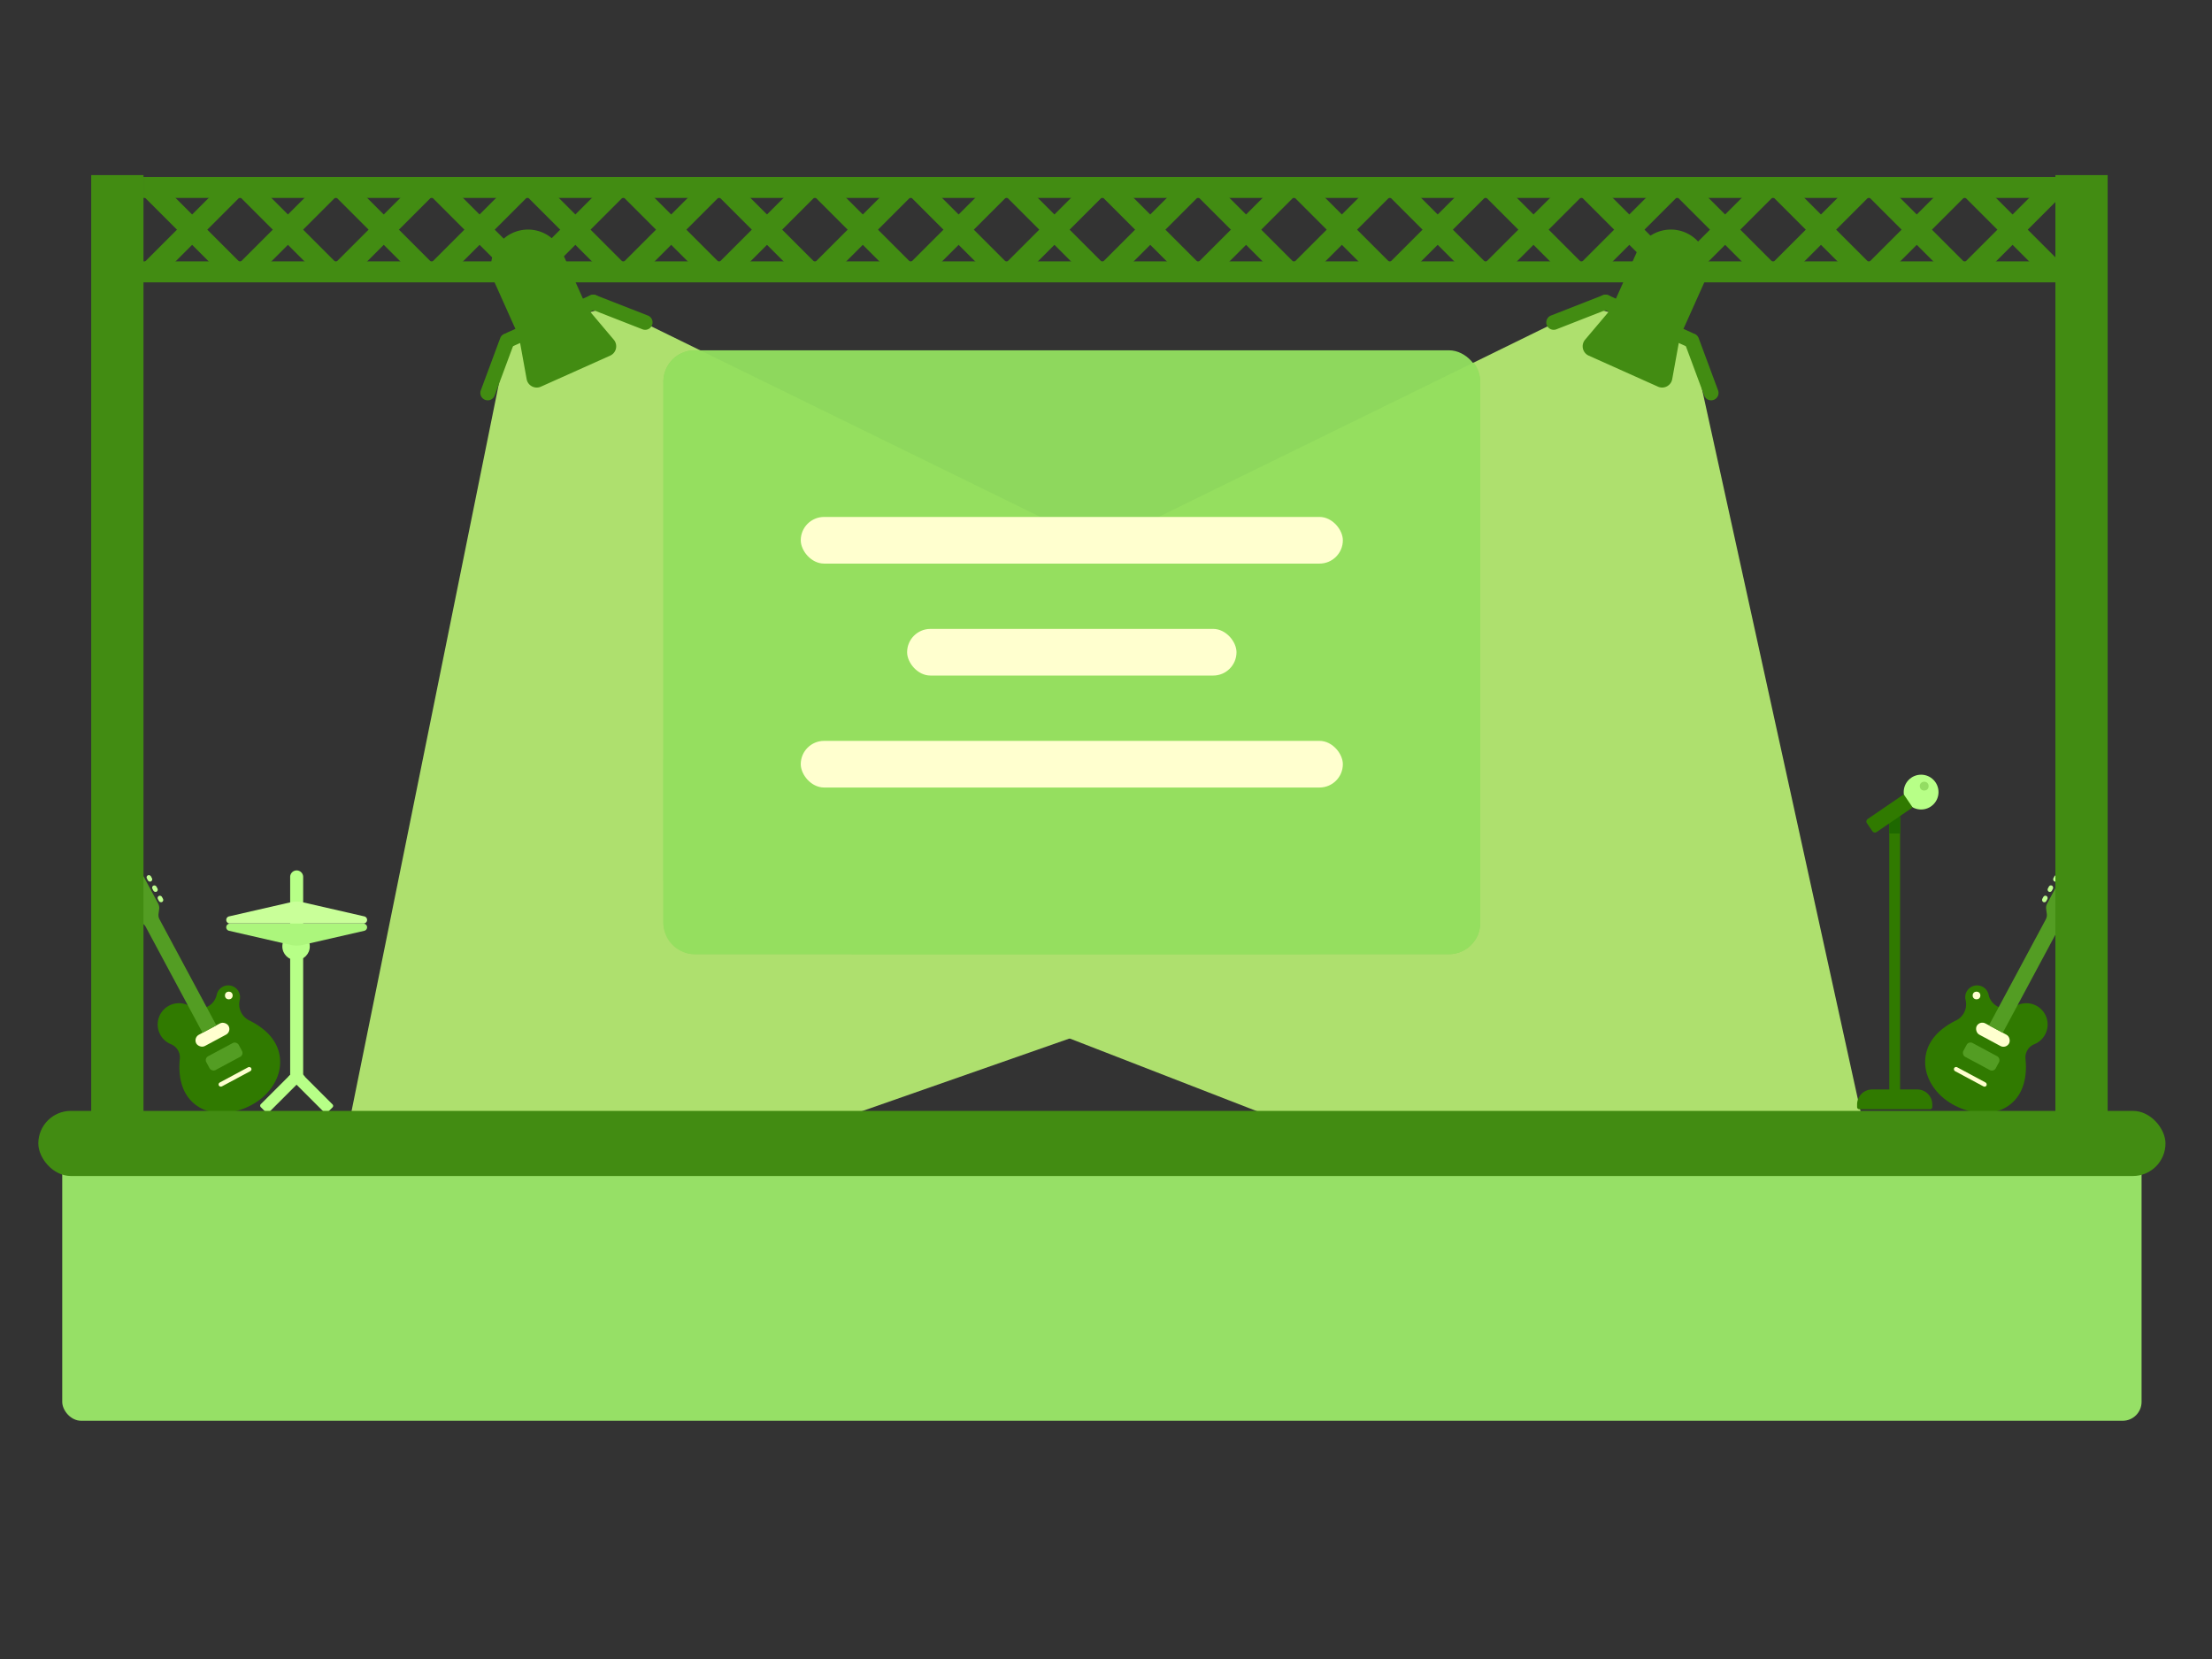 <svg id="background" xmlns="http://www.w3.org/2000/svg" viewBox="0 0 800 600">
  <rect x="0" y="0" width="800" height="600" fill="#333333" stroke="none"/>
  <title>and-it-grew-bg</title>
  <g>
    <g>
      <path d="M735.822,377.628a7.7,7.7,0,0,0-5.55-14.359L727.61,364.3a6.277,6.277,0,0,1-8.4-4.518,4.269,4.269,0,1,0-8.342,1.817l.066.3a6.491,6.491,0,0,1-3.56,7.181c-6.015,2.978-11.029,7.763-11.11,14.9-.066,5.825,3.5,11.112,8.182,14.33,7.153,4.918,18.145,6.516,24.433-.646,3.472-3.955,4.2-9.639,3.671-14.712A5.143,5.143,0,0,1,735.822,377.628Z" fill="#307a00"/>
      <rect x="714.113" y="371.908" width="13.286" height="4.62" rx="2.31" transform="translate(262.485 -296.241) rotate(28.208)" fill="#ffffcf"/>
      <rect x="705.942" y="388.651" width="13.286" height="1.602" rx="0.801" transform="translate(268.715 -290.57) rotate(28.208)" fill="#ffffcf"/>
      <rect x="709.879" y="379.281" width="13.286" height="5.664" rx="1.568" transform="translate(265.713 -293.302) rotate(28.208)" fill="#539d23"/>
      <path d="M753.76,319.529l-5.7-3.057a1.89,1.89,0,0,0-2.559.773l-5.1,9.508a3.427,3.427,0,0,0-.374,2.082l.222,1.614a3.413,3.413,0,0,1-.374,2.082l-20.544,38.3,5,2.683,20.537-38.288a3.423,3.423,0,0,1,1.551-1.475l1.466-.693a3.42,3.42,0,0,0,1.552-1.475l5.093-9.5A1.89,1.89,0,0,0,753.76,319.529Z" fill="#539d23"/>
      <g>
        <rect x="750.328" y="330.107" width="1.655" height="2.483" rx="0.828" transform="translate(245.831 -315.701) rotate(28.208)" fill="#c0ff90"/>
        <rect x="752.326" y="326.382" width="1.655" height="2.483" rx="0.828" transform="translate(244.307 -317.088) rotate(28.208)" fill="#c0ff90"/>
        <rect x="754.324" y="322.657" width="1.655" height="2.483" rx="0.828" transform="translate(242.783 -318.474) rotate(28.208)" fill="#c0ff90"/>
      </g>
      <g>
        <rect x="738.723" y="323.883" width="1.655" height="2.483" rx="0.828" transform="translate(241.516 -310.96) rotate(28.209)" fill="#c0ff90"/>
        <rect x="740.721" y="320.157" width="1.655" height="2.483" rx="0.828" transform="translate(239.987 -312.342) rotate(28.208)" fill="#c0ff90"/>
        <rect x="742.72" y="316.432" width="1.655" height="2.483" rx="0.828" transform="translate(238.463 -313.729) rotate(28.208)" fill="#c0ff90"/>
      </g>
    </g>
    <circle cx="714.833" cy="360.031" r="1.391" fill="#ffffcf"/>
  </g>
  <g>
    <g>
      <path d="M61.762,377.628a7.7,7.7,0,0,1,5.551-14.359l2.662,1.029a6.277,6.277,0,0,0,8.4-4.518,4.269,4.269,0,1,1,8.342,1.817l-.067.3a6.493,6.493,0,0,0,3.561,7.181c6.015,2.978,11.028,7.763,11.109,14.9.067,5.825-3.5,11.112-8.182,14.33-7.153,4.918-18.144,6.516-24.432-.646-3.472-3.955-4.2-9.639-3.672-14.712A5.142,5.142,0,0,0,61.762,377.628Z" fill="#307a00"/>
      <rect x="70.185" y="371.908" width="13.286" height="4.62" rx="2.31" transform="translate(321.416 667.678) rotate(151.792)" fill="#ffffcf"/>
      <rect x="78.356" y="388.651" width="13.286" height="1.602" rx="0.801" transform="translate(343.988 692.474) rotate(151.792)" fill="#ffffcf"/>
      <rect x="74.419" y="379.281" width="13.286" height="5.664" rx="1.568" transform="translate(333.113 680.528) rotate(151.792)" fill="#539d23"/>
      <path d="M43.825,319.529l5.7-3.057a1.892,1.892,0,0,1,2.56.773l5.1,9.508a3.413,3.413,0,0,1,.374,2.082l-.222,1.614a3.427,3.427,0,0,0,.374,2.082l20.544,38.3-5,2.683L52.715,335.227a3.42,3.42,0,0,0-1.552-1.475l-1.466-.693a3.42,3.42,0,0,1-1.552-1.475l-5.093-9.5A1.891,1.891,0,0,1,43.825,319.529Z" fill="#539d23"/>
      <g>
        <rect x="45.601" y="330.107" width="1.655" height="2.483" rx="0.828" transform="translate(243.966 601.398) rotate(151.792)" fill="#c0ff90"/>
        <rect x="43.603" y="326.382" width="1.655" height="2.483" rx="0.828" transform="translate(238.446 595.334) rotate(151.792)" fill="#c0ff90"/>
        <rect x="41.605" y="322.657" width="1.655" height="2.483" rx="0.828" transform="translate(232.924 589.272) rotate(151.792)" fill="#c0ff90"/>
      </g>
      <g>
        <rect x="57.206" y="323.883" width="1.655" height="2.483" rx="0.828" transform="translate(262.855 584.203) rotate(151.791)" fill="#c0ff90"/>
        <rect x="55.208" y="320.157" width="1.655" height="2.483" rx="0.828" transform="translate(257.335 578.14) rotate(151.792)" fill="#c0ff90"/>
        <rect x="53.209" y="316.432" width="1.655" height="2.483" rx="0.828" transform="translate(251.813 572.078) rotate(151.792)" fill="#c0ff90"/>
      </g>
    </g>
    <circle cx="82.752" cy="360.031" r="1.391" fill="#ffffcf"/>
  </g>
  <g>
    <rect x="158.401" y="371.045" width="4.164" height="19.106" fill="#b7ff87"/>
    <g>
      <path d="M153.169,385.7h4.164a0,0,0,0,1,0,0v18.346a.76.76,0,0,1-.76.76h-2.644a.76.76,0,0,1-.76-.76V385.7A0,0,0,0,1,153.169,385.7Z" transform="translate(324.957 5.987) rotate(45)" fill="#b7ff87"/>
      <path d="M164.5,385.777h2.644a.76.76,0,0,1,.76.76v18.346a0,0,0,0,1,0,0h-4.164a0,0,0,0,1,0,0V386.537a.76.76,0,0,1,.76-.76Z" transform="translate(562.615 557.618) rotate(135)" fill="#b7ff87"/>
    </g>
    <circle cx="160.483" cy="371.555" r="4.965" fill="#b7ff87"/>
    <circle cx="237.752" cy="314.685" r="4.965" fill="#b7ff87"/>
    <circle cx="107.075" cy="342.287" r="4.965" fill="#b7ff87"/>
    <rect x="141.146" y="358.394" width="38.676" height="13.161" rx="2.975" fill="#307a00"/>
    <g>
      <rect x="193.775" y="363.076" width="4.164" height="28.235" fill="#b7ff87"/>
      <g>
        <path d="M188.543,386.666h4.164a0,0,0,0,1,0,0v18.346a.76.76,0,0,1-.76.76H189.3a.76.76,0,0,1-.76-.76V386.666A0,0,0,0,1,188.543,386.666Z" transform="translate(336.002 -18.742) rotate(45)" fill="#b7ff87"/>
        <path d="M199.873,386.745h2.644a.76.76,0,0,1,.76.76v18.346a0,0,0,0,1,0,0h-4.164a0,0,0,0,1,0,0V387.5A.76.76,0,0,1,199.873,386.745Z" transform="translate(623.686 534.257) rotate(135)" fill="#b7ff87"/>
      </g>
      <circle cx="195.857" cy="363.585" r="4.965" fill="#b7ff87"/>
    </g>
    <g>
      <rect x="172.163" y="342.124" width="44.57" height="21.848" transform="translate(-41.723 26.435) rotate(-7.026)" fill="#6ab43a"/>
      <rect x="168.243" y="339.854" width="49.714" height="4.505" rx="2.252" transform="translate(-40.394 26.187) rotate(-7.026)" fill="#b7ff87"/>
      <rect x="175.457" y="352.176" width="12.711" height="4.505" rx="2.252" transform="translate(-147.717 578.228) rotate(-97.026)" fill="#509a20"/>
      <rect x="188.071" y="350.622" width="12.711" height="4.505" rx="2.252" transform="translate(-132.017 589.002) rotate(-97.026)" fill="#509a20"/>
      <rect x="201.576" y="349.155" width="12.711" height="4.505" rx="2.252" transform="translate(-115.404 600.76) rotate(-97.026)" fill="#509a20"/>
      <rect x="170.897" y="361.39" width="49.714" height="4.505" rx="2.252" transform="translate(-43.009 26.674) rotate(-7.026)" fill="#b7ff87"/>
      <rect x="168.346" y="341.537" width="22.194" height="4.505" rx="2.252" transform="translate(-40.703 24.53) rotate(-7.026)" fill="#e8ffb8"/>
    </g>
    <g>
      <path d="M107.293,391.109a2.351,2.351,0,0,1-2.351-2.352V317.25a2.352,2.352,0,1,1,4.7,0v71.507A2.352,2.352,0,0,1,107.293,391.109Z" fill="#b7ff87"/>
      <g>
        <path d="M99.926,385.041h4.164a0,0,0,0,1,0,0v18.346a.76.76,0,0,1-.76.76h-2.644a.76.76,0,0,1-.76-.76V385.041a0,0,0,0,1,0,0Z" transform="translate(308.898 43.443) rotate(45)" fill="#b7ff87"/>
        <path d="M111.256,385.119H113.9a.76.76,0,0,1,.76.76v18.346a0,0,0,0,1,0,0H110.5a0,0,0,0,1,0,0V385.879A.76.76,0,0,1,111.256,385.119Z" transform="translate(471.259 594.143) rotate(135)" fill="#b7ff87"/>
      </g>
      <path d="M105.176,326.3l-22.339,5.123A1.306,1.306,0,0,0,83.129,334h48.329a1.306,1.306,0,0,0,.292-2.579L109.411,326.3A9.461,9.461,0,0,0,105.176,326.3Z" fill="#c9ff99"/>
      <path d="M109.411,341.756l22.339-5.124a1.306,1.306,0,0,0-.292-2.579H83.129a1.306,1.306,0,0,0-.292,2.579l22.339,5.124A9.49,9.49,0,0,0,109.411,341.756Z" fill="#acf67c"/>
    </g>
    <path d="M237.752,392.16a2.351,2.351,0,0,1-2.351-2.352V300.519a2.352,2.352,0,0,1,4.7,0v89.289A2.352,2.352,0,0,1,237.752,392.16Z" fill="#b7ff87"/>
    <g>
      <path d="M230.385,386.092h4.164a0,0,0,0,1,0,0v18.346a.76.76,0,0,1-.76.76h-2.644a.76.76,0,0,1-.76-.76V386.092A0,0,0,0,1,230.385,386.092Z" transform="translate(347.851 -48.497) rotate(45)" fill="#b7ff87"/>
      <path d="M241.715,386.17h2.644a.76.76,0,0,1,.76.76v18.346a0,0,0,0,1,0,0h-4.164a0,0,0,0,1,0,0V386.93A.76.76,0,0,1,241.715,386.17Z" transform="translate(694.709 503.689) rotate(135)" fill="#b7ff87"/>
    </g>
    <path d="M234.618,305.534l-27.91,12.725a1.748,1.748,0,0,0,1.076,3.3l63.364-13a1.748,1.748,0,0,0-.311-3.46l-30.666-.709A12.681,12.681,0,0,0,234.618,305.534Z" fill="#c9ff99"/>
  </g>
  <g>
    <g>
      <g>
        <rect x="51.827" y="94.536" width="694.006" height="7.585" fill="#428c12"/>
        <rect x="51.857" y="63.997" width="693.976" height="7.585" fill="#428c12"/>
        <g>
          <g>
            <rect x="65.602" y="62.017" width="7.76" height="42.083" transform="translate(-38.381 73.458) rotate(-45)" fill="#428c12"/>
            <rect x="65.602" y="62.017" width="7.76" height="42.083" transform="translate(59.881 190.921) rotate(-135)" fill="#428c12"/>
          </g>
          <g>
            <rect x="100.254" y="62.017" width="7.76" height="42.083" transform="translate(-28.231 97.961) rotate(-45)" fill="#428c12"/>
            <rect x="100.254" y="62.017" width="7.76" height="42.083" transform="translate(119.036 215.424) rotate(-135)" fill="#428c12"/>
          </g>
          <g>
            <rect x="134.906" y="62.017" width="7.76" height="42.083" transform="translate(-18.082 122.464) rotate(-45)" fill="#428c12"/>
            <rect x="134.906" y="62.017" width="7.76" height="42.083" transform="translate(178.191 239.927) rotate(-135)" fill="#428c12"/>
          </g>
          <g>
            <rect x="169.558" y="62.017" width="7.76" height="42.083" transform="translate(-7.933 146.967) rotate(-45)" fill="#428c12"/>
            <rect x="169.558" y="62.017" width="7.76" height="42.083" transform="translate(237.346 264.43) rotate(-135)" fill="#428c12"/>
          </g>
          <g>
            <rect x="204.21" y="62.017" width="7.76" height="42.083" transform="translate(2.217 171.469) rotate(-45)" fill="#428c12"/>
            <rect x="204.21" y="62.017" width="7.76" height="42.083" transform="translate(296.501 288.932) rotate(-135)" fill="#428c12"/>
          </g>
          <g>
            <rect x="238.863" y="62.017" width="7.76" height="42.083" transform="translate(12.366 195.972) rotate(-45)" fill="#428c12"/>
            <rect x="238.863" y="62.017" width="7.76" height="42.083" transform="translate(355.656 313.435) rotate(-135)" fill="#428c12"/>
          </g>
          <g>
            <rect x="273.515" y="62.017" width="7.76" height="42.083" transform="translate(22.515 220.475) rotate(-45)" fill="#428c12"/>
            <rect x="273.515" y="62.017" width="7.76" height="42.083" transform="translate(414.81 337.938) rotate(-135)" fill="#428c12"/>
          </g>
          <g>
            <rect x="308.167" y="62.017" width="7.76" height="42.083" transform="translate(32.665 244.978) rotate(-45)" fill="#428c12"/>
            <rect x="308.167" y="62.017" width="7.76" height="42.083" transform="translate(473.965 362.441) rotate(-135)" fill="#428c12"/>
          </g>
          <g>
            <rect x="342.819" y="62.017" width="7.76" height="42.083" transform="translate(42.814 269.48) rotate(-45)" fill="#428c12"/>
            <rect x="342.819" y="62.017" width="7.76" height="42.083" transform="translate(533.12 386.944) rotate(-135)" fill="#428c12"/>
          </g>
          <g>
            <rect x="377.471" y="62.017" width="7.76" height="42.083" transform="translate(52.964 293.983) rotate(-45)" fill="#428c12"/>
            <rect x="377.471" y="62.017" width="7.76" height="42.083" transform="translate(592.275 411.446) rotate(-135)" fill="#428c12"/>
          </g>
          <g>
            <rect x="412.123" y="62.017" width="7.76" height="42.083" transform="translate(63.113 318.486) rotate(-45)" fill="#428c12"/>
            <rect x="412.123" y="62.017" width="7.76" height="42.083" transform="translate(651.43 435.949) rotate(-135)" fill="#428c12"/>
          </g>
          <g>
            <rect x="446.775" y="62.017" width="7.76" height="42.083" transform="translate(73.262 342.989) rotate(-45)" fill="#428c12"/>
            <rect x="446.775" y="62.017" width="7.76" height="42.083" transform="translate(710.585 460.452) rotate(-135)" fill="#428c12"/>
          </g>
          <g>
            <rect x="481.428" y="62.017" width="7.76" height="42.083" transform="translate(83.412 367.492) rotate(-45)" fill="#428c12"/>
            <rect x="481.428" y="62.017" width="7.76" height="42.083" transform="translate(769.74 484.955) rotate(-135)" fill="#428c12"/>
          </g>
          <g>
            <rect x="516.08" y="62.017" width="7.76" height="42.083" transform="translate(93.561 391.994) rotate(-45)" fill="#428c12"/>
            <rect x="516.08" y="62.017" width="7.76" height="42.083" transform="translate(828.895 509.457) rotate(-135)" fill="#428c12"/>
          </g>
          <g>
            <rect x="550.732" y="62.017" width="7.76" height="42.083" transform="translate(103.71 416.497) rotate(-45)" fill="#428c12"/>
            <rect x="550.732" y="62.017" width="7.76" height="42.083" transform="translate(888.05 533.96) rotate(-135)" fill="#428c12"/>
          </g>
          <g>
            <rect x="585.384" y="62.017" width="7.76" height="42.083" transform="translate(113.86 441) rotate(-45)" fill="#428c12"/>
            <rect x="585.384" y="62.017" width="7.76" height="42.083" transform="translate(947.205 558.463) rotate(-135)" fill="#428c12"/>
          </g>
          <g>
            <rect x="620.036" y="62.017" width="7.76" height="42.083" transform="translate(124.009 465.503) rotate(-45)" fill="#428c12"/>
            <rect x="620.036" y="62.017" width="7.76" height="42.083" transform="translate(1006.36 582.966) rotate(-135)" fill="#428c12"/>
          </g>
          <g>
            <rect x="654.688" y="62.017" width="7.76" height="42.083" transform="translate(134.159 490.005) rotate(-45)" fill="#428c12"/>
            <rect x="654.688" y="62.017" width="7.76" height="42.083" transform="translate(1065.515 607.469) rotate(-135)" fill="#428c12"/>
          </g>
          <g>
            <rect x="689.341" y="62.017" width="7.76" height="42.083" transform="translate(144.308 514.508) rotate(-45)" fill="#428c12"/>
            <rect x="689.341" y="62.017" width="7.76" height="42.083" transform="translate(1124.67 631.971) rotate(-135)" fill="#428c12"/>
          </g>
          <g>
            <rect x="723.993" y="62.017" width="7.76" height="42.083" transform="translate(154.457 539.011) rotate(-45)" fill="#428c12"/>
            <rect x="723.993" y="62.017" width="7.76" height="42.083" transform="translate(1183.825 656.474) rotate(-135)" fill="#428c12"/>
          </g>
        </g>
      </g>
      <rect x="32.988" y="63.333" width="18.904" height="352.778" fill="#428c12"/>
      <rect x="743.359" y="63.333" width="18.904" height="352.778" fill="#428c12"/>
    </g>
    <g>
      <g>
        <polygon points="183.967 121.26 113.058 471.412 605.24 299.129 220.763 110.793 183.967 121.26" fill="#aee06e"/>
        <g>
          <g>
            <path d="M192.6,82.674h0a13.381,13.381,0,0,1,13.381,13.381v21.382a0,0,0,0,1,0,0H179.222a0,0,0,0,1,0,0V96.055A13.381,13.381,0,0,1,192.6,82.674Z" transform="translate(-24.074 87.477) rotate(-24.129)" fill="#428c12"/>
            <path d="M184.642,125.345a2.677,2.677,0,0,1-1.1-5.119l29.929-13.4a2.676,2.676,0,0,1,2.187,4.885l-29.928,13.405A2.671,2.671,0,0,1,184.642,125.345Z" fill="#428c12"/>
          </g>
          <path d="M176.4,144.787a2.678,2.678,0,0,1-2.509-3.609l7.016-18.892a2.676,2.676,0,0,1,5.018,1.863l-7.017,18.893A2.676,2.676,0,0,1,176.4,144.787Z" fill="#428c12"/>
          <path d="M233.336,119.283a2.669,2.669,0,0,1-.973-.185l-18.769-7.342a2.676,2.676,0,0,1,1.949-4.985l18.769,7.343a2.677,2.677,0,0,1-.976,5.169Z" fill="#428c12"/>
          <path d="M220.665,128.623,195.63,139.837a3.7,3.7,0,0,1-5.159-2.72l-2.659-14.678a3.7,3.7,0,0,1,2.13-4.041l17.967-8.047a3.7,3.7,0,0,1,4.343.989l9.728,11.512A3.7,3.7,0,0,1,220.665,128.623Z" fill="#428c12"/>
        </g>
      </g>
      <g>
        <polygon points="611.285 121.26 693.22 494.552 190.012 299.129 574.488 110.793 611.285 121.26" fill="#aee06e"/>
        <g>
          <g>
            <path d="M589.267,82.674h26.762a0,0,0,0,1,0,0v21.382a13.381,13.381,0,0,1-13.381,13.381h0a13.381,13.381,0,0,1-13.381-13.381V82.674A0,0,0,0,1,589.267,82.674Z" transform="translate(1111.739 437.727) rotate(-155.871)" fill="#428c12"/>
            <path d="M610.61,125.345a2.664,2.664,0,0,1-1.092-.234l-29.929-13.4a2.676,2.676,0,1,1,2.188-4.885l29.928,13.405a2.676,2.676,0,0,1-1.1,5.119Z" fill="#428c12"/>
          </g>
          <path d="M618.853,144.787a2.677,2.677,0,0,1-2.509-1.745l-7.017-18.893a2.676,2.676,0,0,1,5.018-1.863l7.017,18.892a2.679,2.679,0,0,1-2.509,3.609Z" fill="#428c12"/>
          <path d="M561.915,119.283a2.676,2.676,0,0,1-.975-5.169l18.768-7.343a2.676,2.676,0,1,1,1.949,4.985L562.889,119.1A2.667,2.667,0,0,1,561.915,119.283Z" fill="#428c12"/>
          <path d="M574.586,128.623l25.036,11.214a3.7,3.7,0,0,0,5.158-2.72l2.66-14.678a3.7,3.7,0,0,0-2.13-4.041l-17.967-8.047a3.7,3.7,0,0,0-4.343.989l-9.728,11.512A3.7,3.7,0,0,0,574.586,128.623Z" fill="#428c12"/>
        </g>
      </g>
    </g>
  </g>
  <rect x="22.509" y="415.787" width="752.017" height="98.048" rx="6.826" fill="#96e066"/>
  <rect x="13.859" y="401.765" width="769.317" height="23.552" rx="11.776" fill="#428c12"/>
  <g>
    <rect x="239.923" y="126.691" width="295.422" height="218.396" rx="11.321" fill="#8ed85d"/>
    <path d="M535.345,264.891l-282.127-138.2h-1.974a11.321,11.321,0,0,0-11.321,11.321V333.766a11.322,11.322,0,0,0,11.321,11.321h222.7l61.4-21.492Z" fill="#95df5f"/>
    <path d="M239.923,318.512l68.43,26.575H524.024a11.322,11.322,0,0,0,11.321-11.321V138.012a11.259,11.259,0,0,0-2.354-6.892L239.923,274.68Z" fill="#95df5f"/>
    <g>
      <rect x="289.605" y="186.961" width="196.057" height="16.869" rx="8.434" fill="#ffffcf"/>
      <rect x="328.07" y="227.455" width="119.129" height="16.869" rx="8.434" fill="#ffffcf"/>
      <rect x="289.605" y="267.948" width="196.057" height="16.869" rx="8.434" fill="#ffffcf"/>
    </g>
  </g>
  <g>
    <g>
      <rect x="683.283" y="295.551" width="3.91" height="99.545" fill="#307a00"/>
      <rect x="683.283" y="293.411" width="3.91" height="8.019" fill="#1e6800"/>
    </g>
    <path d="M677.08,394.015H693.4a5.433,5.433,0,0,1,5.433,5.433v.942a.778.778,0,0,1-.778.778H672.425a.778.778,0,0,1-.778-.778v-.942A5.433,5.433,0,0,1,677.08,394.015Z" fill="#307a00"/>
    <g>
      <circle cx="694.794" cy="286.471" r="6.295" fill="#b7ff87"/>
      <path d="M680.3,285.977h5.717a0,0,0,0,1,0,0v15.76a1.115,1.115,0,0,1-1.115,1.115h-3.488a1.115,1.115,0,0,1-1.115-1.115v-15.76a0,0,0,0,1,0,0Z" transform="translate(541.124 -435.799) rotate(55.679)" fill="#307a00"/>
      <circle cx="695.917" cy="284.312" r="1.596" fill="#93dd63"/>
    </g>
  </g>
</svg>

